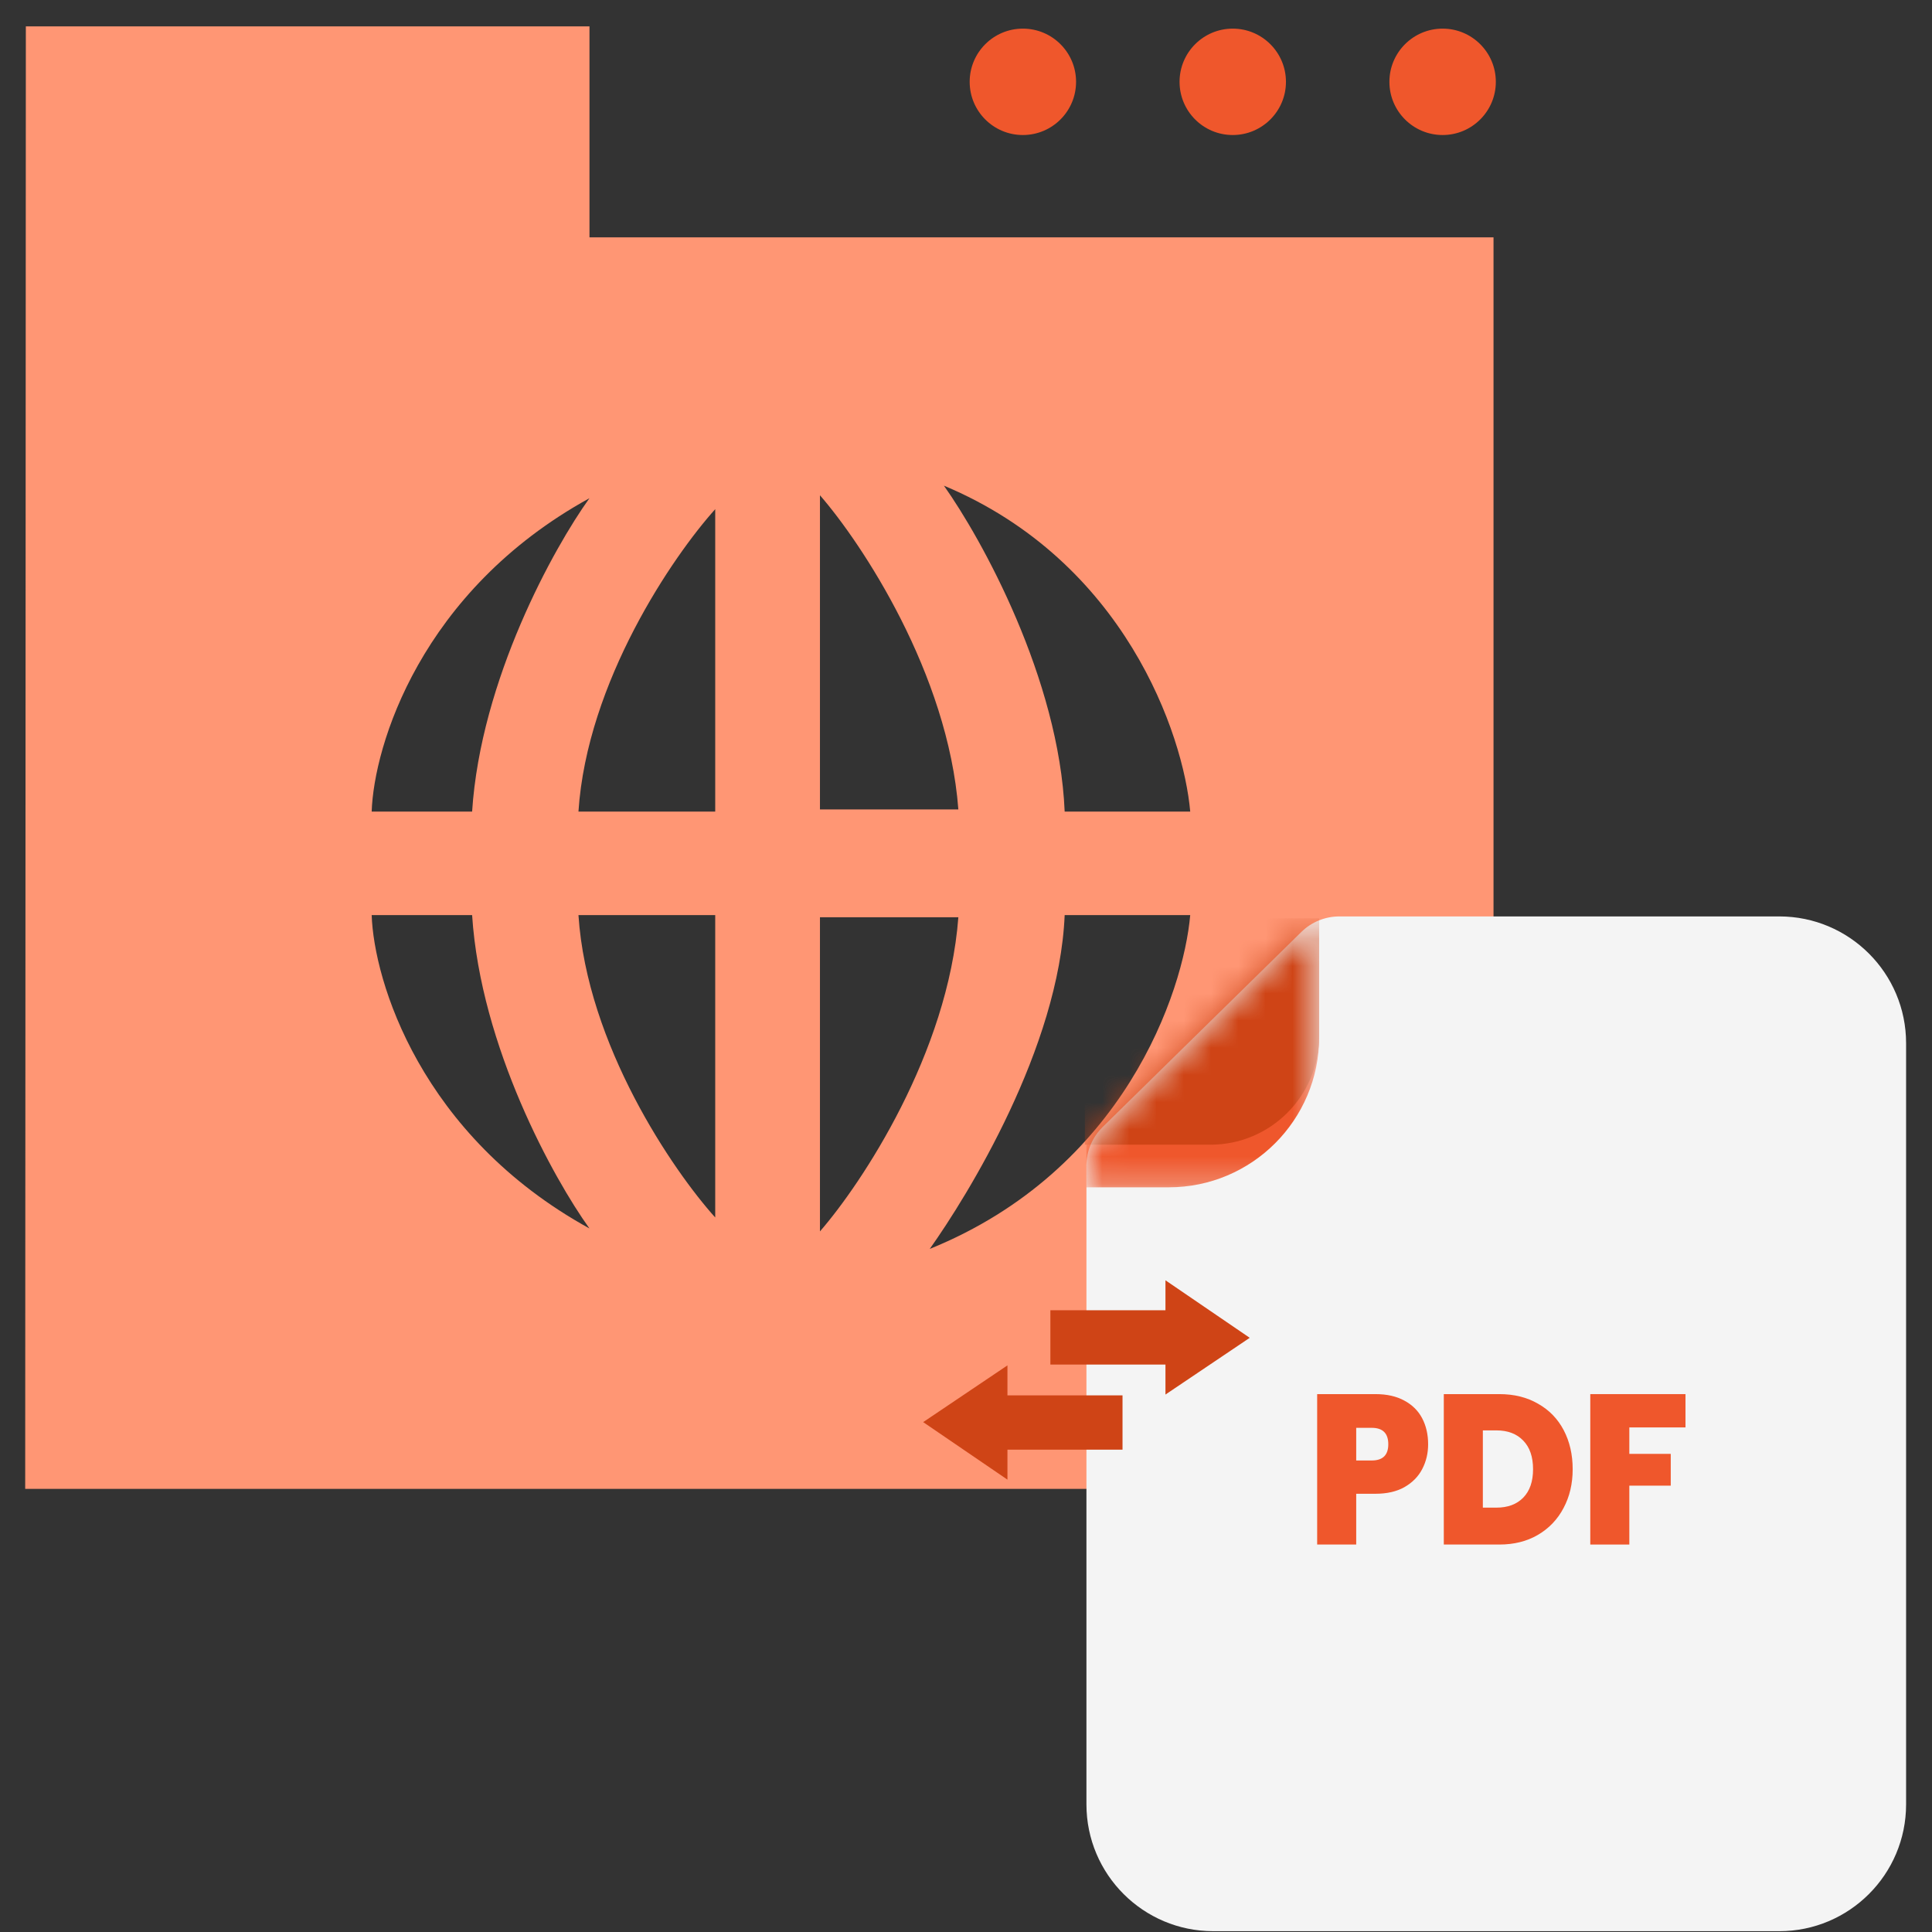 <svg width="71" height="71" viewBox="0 0 71 71" fill="none" xmlns="http://www.w3.org/2000/svg">
<rect x="0" y="0" width="71" height="71" fill="#333333" stroke="none"/>
<path fill-rule="evenodd" clip-rule="evenodd" d="M21.663 0.97H0.95L0.926 54.715H54.886V8.723H21.663V0.97ZM17.35 29.825C17.665 24.971 20.356 20.125 21.662 18.309C15.451 21.725 13.739 27.41 13.659 29.825H17.35ZM21.662 45.145C20.356 43.329 17.665 38.483 17.35 33.629H13.659C13.739 36.044 15.451 41.729 21.662 45.145ZM26.284 29.825H21.258C21.572 25.05 24.74 20.427 26.284 18.712V29.825ZM21.258 33.629H26.284V44.742C24.74 43.028 21.572 38.404 21.258 33.629ZM35.219 29.747C34.842 24.751 31.671 19.968 30.133 18.201V29.747H35.219ZM30.133 45.253C31.671 43.486 34.842 38.703 35.219 33.708H30.133V45.253ZM39.126 29.825C38.922 24.955 36.083 19.811 34.688 17.848C41.333 20.628 43.492 26.991 43.74 29.825H39.126ZM34.168 45.897C35.562 43.934 38.922 38.499 39.126 33.629H43.74C43.492 36.463 41.297 43.007 34.168 45.897Z" fill="#FF9674"/>
<path d="M39.545 3.007C39.545 4.087 38.67 4.962 37.59 4.962C36.51 4.962 35.635 4.087 35.635 3.007C35.635 1.928 36.51 1.052 37.59 1.052C38.67 1.052 39.545 1.928 39.545 3.007Z" fill="#EF572C"/>
<path d="M47.258 3.007C47.258 4.087 46.382 4.962 45.303 4.962C44.223 4.962 43.348 4.087 43.348 3.007C43.348 1.928 44.223 1.052 45.303 1.052C46.382 1.052 47.258 1.928 47.258 3.007Z" fill="#EF572C"/>
<path d="M54.971 3.007C54.971 4.087 54.095 4.962 53.016 4.962C51.936 4.962 51.06 4.087 51.06 3.007C51.06 1.928 51.936 1.052 53.016 1.052C54.095 1.052 54.971 1.928 54.971 3.007Z" fill="#EF572C"/>
<path d="M39.926 42.84C39.926 42.304 40.142 41.79 40.525 41.414L47.823 34.25C48.196 33.883 48.699 33.678 49.222 33.678H65.387C67.961 33.678 70.048 35.765 70.048 38.339V66.308C70.048 68.883 67.961 70.97 65.387 70.97H44.588C42.013 70.97 39.926 68.883 39.926 66.308V42.84Z" fill="#F4F4F4"/>
<mask id="mask0_86_256" style="mask-type:alpha" maskUnits="userSpaceOnUse" x="39" y="33" width="10" height="11">
<path d="M39.926 42.84C39.926 42.304 40.142 41.79 40.525 41.414L48.406 33.678L48.406 43.763H39.926L39.926 42.84Z" fill="#DFE8F4"/>
</mask>
<g mask="url(#mask0_86_256)">
<path d="M48.479 38.106V35.315H39.926V43.633L42.952 43.633C46.005 43.633 48.479 41.158 48.479 38.106Z" fill="#EF572C"/>
<path d="M48.478 38.072V33.748H39.868V42.067H44.482C46.689 42.067 48.478 40.278 48.478 38.072Z" fill="#CF4416"/>
</g>
<path d="M52.483 53.076C52.483 53.411 52.409 53.716 52.263 53.993C52.121 54.265 51.904 54.485 51.611 54.652C51.324 54.814 50.97 54.895 50.55 54.895H49.84V56.761H48.405V51.233H50.55C50.965 51.233 51.316 51.312 51.604 51.469C51.897 51.625 52.117 51.842 52.263 52.119C52.409 52.397 52.483 52.715 52.483 53.076ZM50.411 53.672C50.816 53.672 51.019 53.473 51.019 53.076C51.019 52.673 50.816 52.472 50.411 52.472H49.84V53.672H50.411Z" fill="#EF572C"/>
<path d="M55.101 51.233C55.643 51.233 56.117 51.351 56.522 51.586C56.931 51.816 57.246 52.14 57.466 52.559C57.685 52.977 57.795 53.455 57.795 53.993C57.795 54.527 57.683 55.002 57.459 55.42C57.239 55.839 56.924 56.168 56.514 56.408C56.109 56.644 55.638 56.761 55.101 56.761H53.059V51.233H55.101ZM54.992 55.405C55.411 55.405 55.741 55.282 55.98 55.036C56.219 54.791 56.339 54.443 56.339 53.993C56.339 53.539 56.219 53.188 55.98 52.943C55.741 52.692 55.411 52.566 54.992 52.566H54.494V55.405H54.992Z" fill="#EF572C"/>
<path d="M61.941 51.233V52.457H59.877V53.429H61.399V54.597H59.877V56.761H58.442V51.233H61.941Z" fill="#EF572C"/>
<path d="M41.252 53.274V51.279H37.023V50.177L33.926 52.262L37.023 54.376V53.274H41.252Z" fill="#CF4416"/>
<path d="M38.601 48.152L38.601 50.147L42.83 50.147L42.83 51.249L45.927 49.164L42.83 47.05L42.83 48.152L38.601 48.152Z" fill="#CF4416"/>
</svg>
